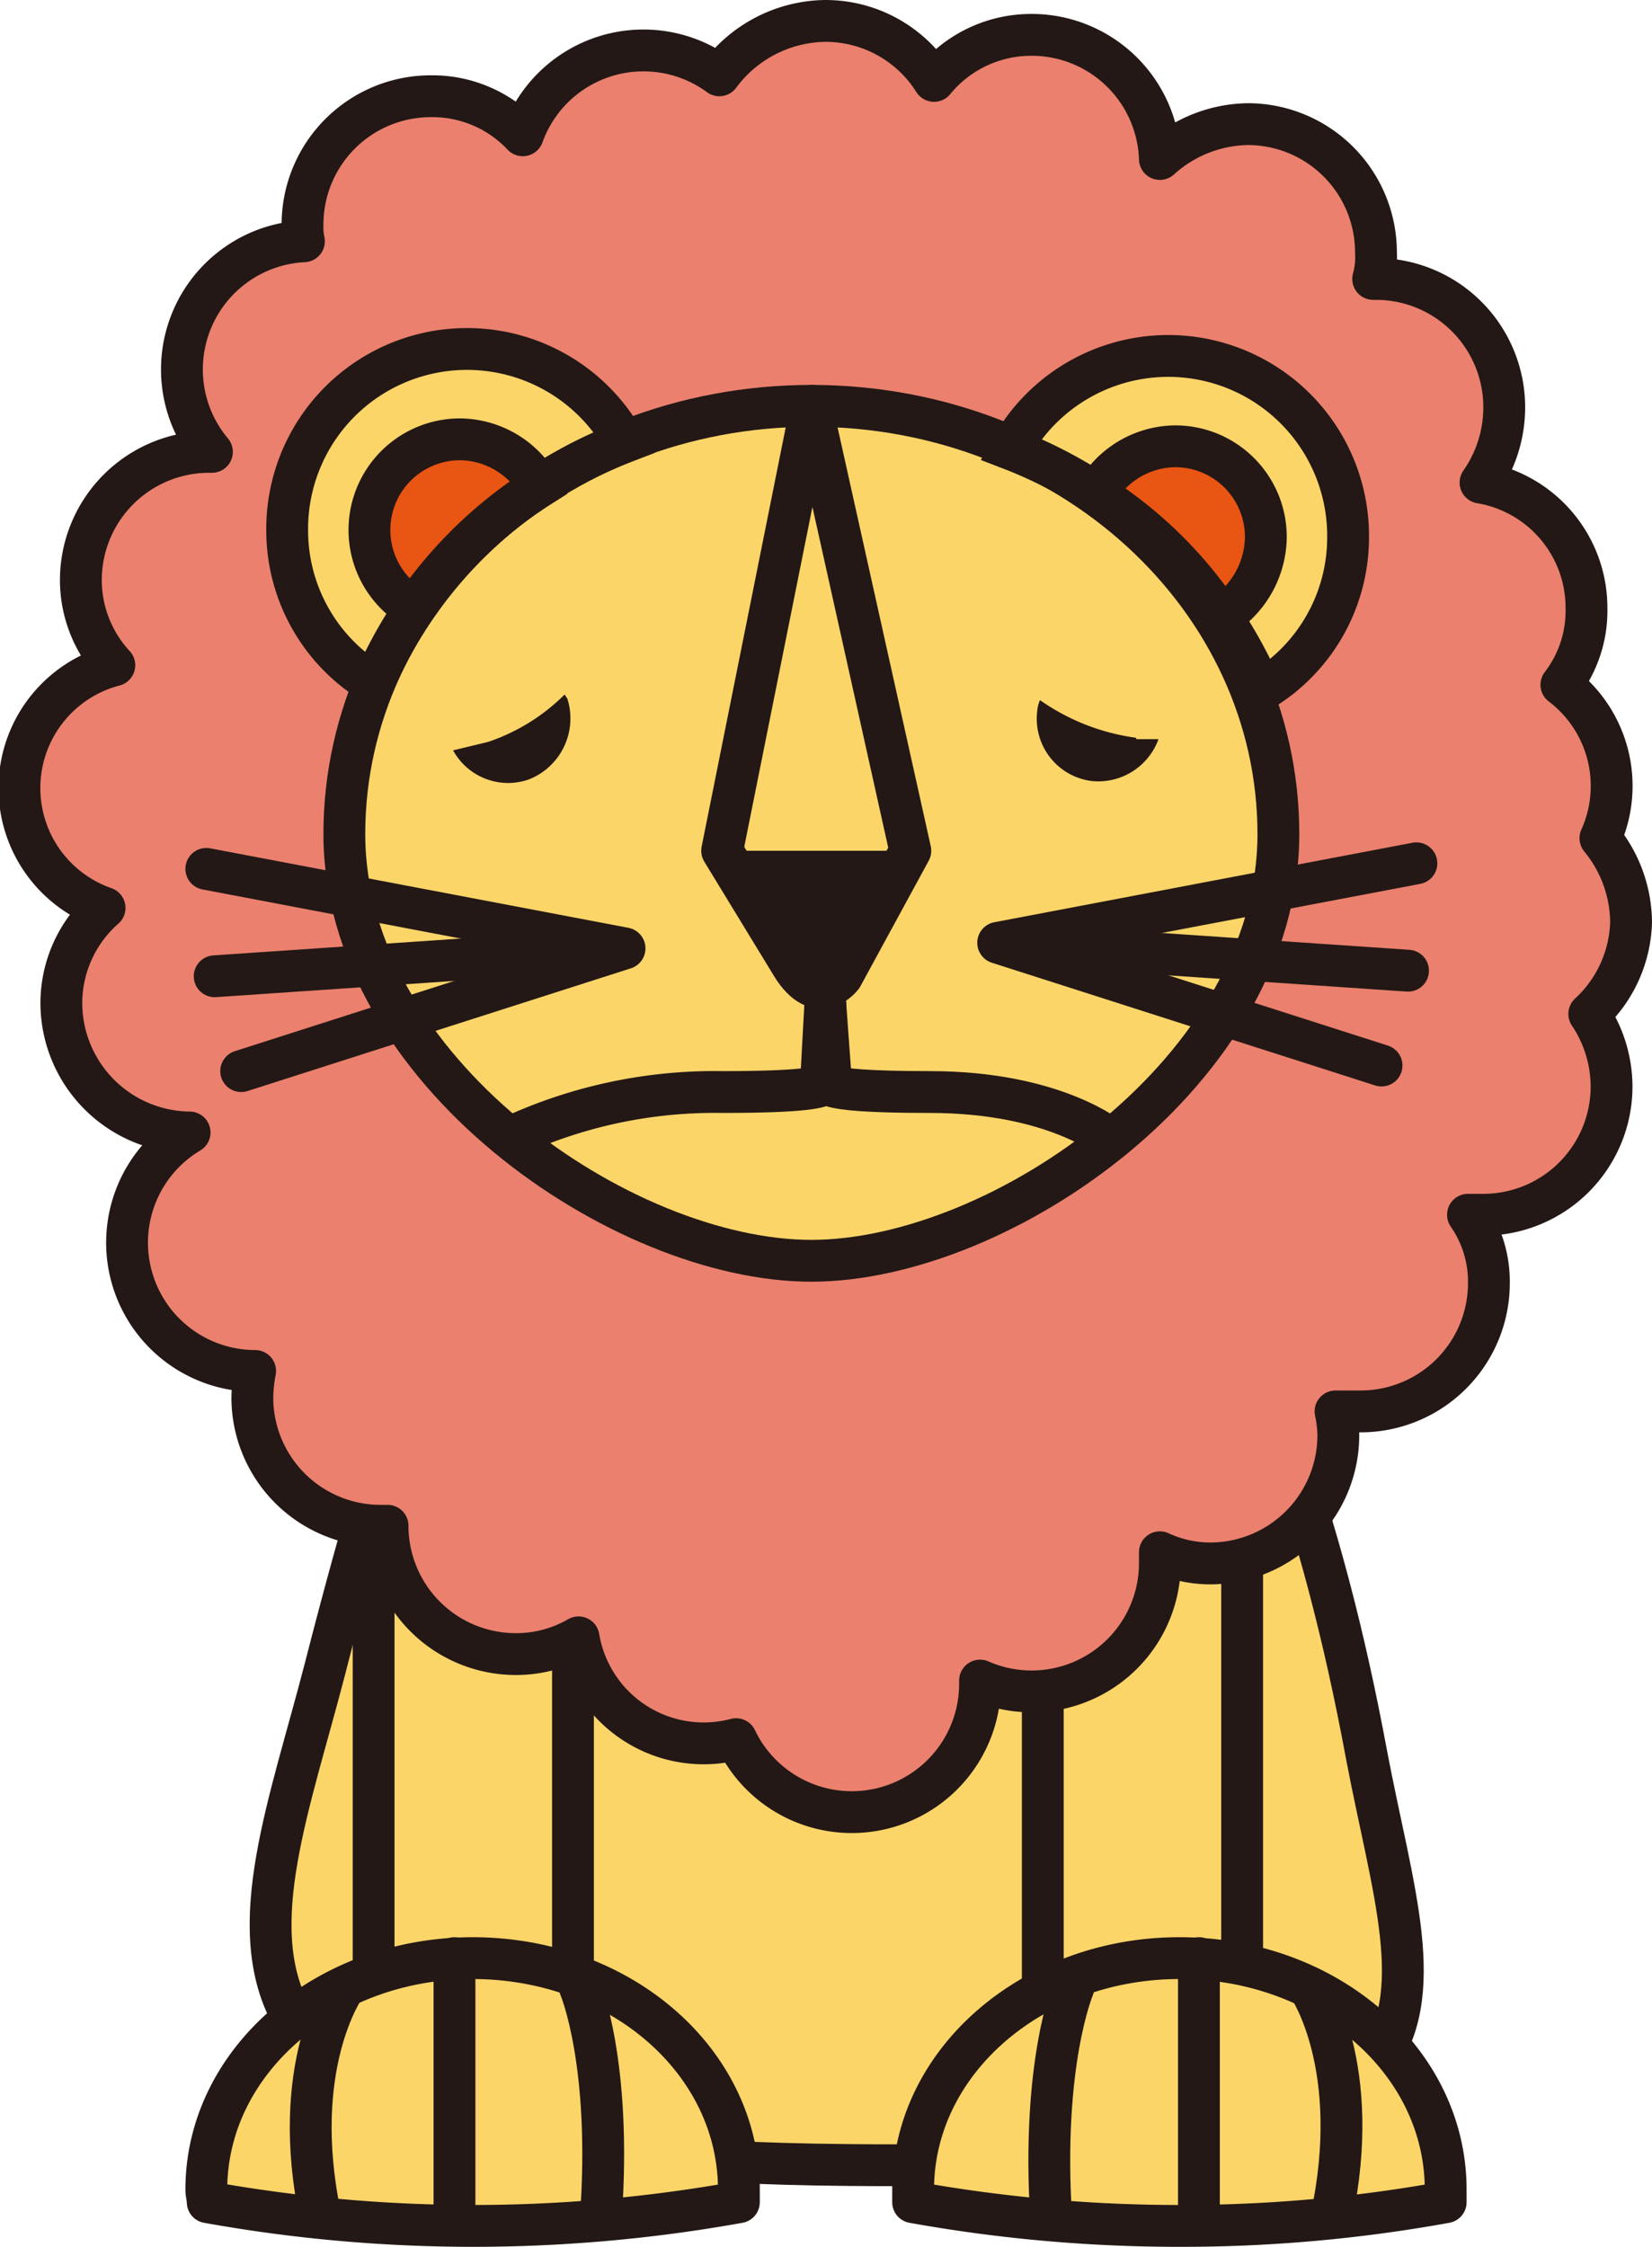 <svg xmlns="http://www.w3.org/2000/svg" width="118.5" height="161.1" viewBox="0 0 118.5 161.1">
  <defs>
    <style>
      .eaf586b9-1959-4227-935b-217bcda3b73f {
        fill: #fcd569;
      }

      .a71b63bb-ed65-412d-a1a6-7189595b96c3, .b1f0eae2-1c0a-4e3f-a143-38b74c81e00a {
        fill: none;
        stroke: #231815;
        stroke-width: 3px;
      }

      .a71b63bb-ed65-412d-a1a6-7189595b96c3 {
        stroke-linecap: round;
        stroke-linejoin: round;
      }

      .e1d4c98a-46c9-49a1-a385-424a40f4f1c5 {
        fill: #eb806e;
      }

      .b1f0eae2-1c0a-4e3f-a143-38b74c81e00a {
        stroke-miterlimit: 10;
      }

      .b5a322bb-8b35-4881-ac0c-ed16e7a5c66e {
        fill: #231815;
      }

      .e66dcb59-6ed9-4200-adf3-426cd6f7fc17 {
        fill: #e95513;
      }
    </style>
  </defs>
  <title>cha-o03</title>
  <g id="e1b2759b-0227-4ea6-9558-8fd4167082ab" data-name="レイヤー 2">
    <g id="b0abce43-2804-42ad-b2cd-8369f21d267a" data-name="レイヤー 31">
      <g>
        <path class="eaf586b9-1959-4227-935b-217bcda3b73f" d="M98,125.7c3.7,19.6,10.9,30.4-39.6,29.5C10,154.3,18.3,139,23.3,119.7,33.9,78.3,41,72.2,59.8,72.3S91.7,91.8,98,125.7"/>
        <path class="a71b63bb-ed65-412d-a1a6-7189595b96c3" d="M98,125.7c3.7,19.6,10.9,30.4-39.6,29.5C10,154.3,18.3,139,23.3,119.7,33.9,78.3,41,72.2,59.8,72.3S91.7,91.8,98,125.7Z"/>
        <rect class="eaf586b9-1959-4227-935b-217bcda3b73f" x="26.8" y="103.9" width="14.3" height="51.17"/>
        <rect class="a71b63bb-ed65-412d-a1a6-7189595b96c3" x="26.8" y="103.9" width="14.3" height="51.17"/>
        <rect class="eaf586b9-1959-4227-935b-217bcda3b73f" x="74.8" y="103.9" width="14.3" height="51.17"/>
        <rect class="a71b63bb-ed65-412d-a1a6-7189595b96c3" x="74.8" y="103.9" width="14.3" height="51.17"/>
        <path class="eaf586b9-1959-4227-935b-217bcda3b73f" d="M33.9,140.4c-10.5,0-19.1,7.4-19.1,16.6,0,.3.1.6.1.9a107.6,107.6,0,0,0,38.1,0V157c0-9.2-8.5-16.6-19.1-16.6"/>
        <path class="a71b63bb-ed65-412d-a1a6-7189595b96c3" d="M33.9,140.4c-10.5,0-19.1,7.4-19.1,16.6,0,.3.1.6.1.9a107.6,107.6,0,0,0,38.1,0V157C53,147.8,44.5,140.4,33.9,140.4Z"/>
        <path class="eaf586b9-1959-4227-935b-217bcda3b73f" d="M24.7,142.5s-4,5.7-1.7,16.5"/>
        <path class="a71b63bb-ed65-412d-a1a6-7189595b96c3" d="M24.7,142.5s-4,5.7-1.7,16.5"/>
        <line class="eaf586b9-1959-4227-935b-217bcda3b73f" x1="32.6" y1="140.4" x2="32.6" y2="159"/>
        <line class="a71b63bb-ed65-412d-a1a6-7189595b96c3" x1="32.6" y1="140.4" x2="32.6" y2="159"/>
        <path class="eaf586b9-1959-4227-935b-217bcda3b73f" d="M41.6,142.5s2.3,5.4,1.5,16.5"/>
        <path class="a71b63bb-ed65-412d-a1a6-7189595b96c3" d="M41.6,142.5s2.3,5.4,1.5,16.5"/>
        <path class="eaf586b9-1959-4227-935b-217bcda3b73f" d="M84.6,140.4c10.6,0,19.1,7.4,19.1,16.6v.9a106,106,0,0,1-19.1,1.7,107.7,107.7,0,0,1-19.1-1.7V157c0-9.2,8.6-16.6,19.1-16.6"/>
        <path class="a71b63bb-ed65-412d-a1a6-7189595b96c3" d="M84.6,140.4c10.6,0,19.1,7.4,19.1,16.6v.9a106,106,0,0,1-19.1,1.7,107.7,107.7,0,0,1-19.1-1.7V157C65.5,147.8,74.1,140.4,84.6,140.4Z"/>
        <path class="eaf586b9-1959-4227-935b-217bcda3b73f" d="M93.9,142.5s3.9,5.7,1.6,16.5"/>
        <path class="a71b63bb-ed65-412d-a1a6-7189595b96c3" d="M93.9,142.5s3.9,5.7,1.6,16.5"/>
        <line class="eaf586b9-1959-4227-935b-217bcda3b73f" x1="86" y1="140.4" x2="86" y2="159"/>
        <line class="a71b63bb-ed65-412d-a1a6-7189595b96c3" x1="86" y1="140.4" x2="86" y2="159"/>
        <path class="eaf586b9-1959-4227-935b-217bcda3b73f" d="M77,142.5s-2.3,5.4-1.6,16.5"/>
        <path class="a71b63bb-ed65-412d-a1a6-7189595b96c3" d="M77,142.5s-2.3,5.4-1.6,16.5"/>
        <path class="e1d4c98a-46c9-49a1-a385-424a40f4f1c5" d="M117,66.1a9.6,9.6,0,0,0-2.2-6,9.1,9.1,0,0,0-2.8-11,8.7,8.7,0,0,0,1.8-5.5,9.1,9.1,0,0,0-7.6-9,9.4,9.4,0,0,0,1.7-5.4A9.2,9.2,0,0,0,98.7,20h-.2a5.8,5.8,0,0,0,.2-1.9,9.2,9.2,0,0,0-9.2-9.2,9.6,9.6,0,0,0-6.3,2.5A9.2,9.2,0,0,0,74,2.5a9,9,0,0,0-7,3.3,9.2,9.2,0,0,0-7.8-4.3,9.6,9.6,0,0,0-7.6,3.9A9.2,9.2,0,0,0,37.5,9.7a8.9,8.9,0,0,0-6.6-2.8,9.2,9.2,0,0,0-9.2,9.2,4.9,4.9,0,0,0,.1,1.2,9.2,9.2,0,0,0-6.6,15.1H15a9.2,9.2,0,0,0-9.2,9.2,9,9,0,0,0,2.4,6.1,9.1,9.1,0,0,0-.7,17.4A9.1,9.1,0,0,0,4.4,72a9.3,9.3,0,0,0,9.2,9.2,9.2,9.2,0,0,0,4.6,17.1h.1a11.1,11.1,0,0,0-.2,1.9,9.2,9.2,0,0,0,9.2,9.2h.5a9.2,9.2,0,0,0,9.2,9.2,8.9,8.9,0,0,0,4.5-1.2,9.1,9.1,0,0,0,11.3,7.3,9.2,9.2,0,0,0,17.5-3.9v-.3a9.2,9.2,0,0,0,12.9-8.4v-.8a8.6,8.6,0,0,0,3.6.8,9.2,9.2,0,0,0,9.2-9.2,8.8,8.8,0,0,0-.2-1.7h1.8a9.2,9.2,0,0,0,9.2-9.2,8.4,8.4,0,0,0-1.5-4.9h1.1a9.2,9.2,0,0,0,9.2-9.2,9.4,9.4,0,0,0-1.6-5.2,9.3,9.3,0,0,0,3-6.7"/>
        <path class="a71b63bb-ed65-412d-a1a6-7189595b96c3" d="M117,66.1a9.6,9.6,0,0,0-2.2-6,9.1,9.1,0,0,0-2.8-11,8.7,8.7,0,0,0,1.8-5.5,9.1,9.1,0,0,0-7.6-9,9.4,9.4,0,0,0,1.7-5.4A9.2,9.2,0,0,0,98.7,20h-.2a5.8,5.8,0,0,0,.2-1.9,9.2,9.2,0,0,0-9.2-9.2,9.6,9.6,0,0,0-6.3,2.5A9.2,9.2,0,0,0,74,2.5a9,9,0,0,0-7,3.3,9.2,9.2,0,0,0-7.8-4.3,9.6,9.6,0,0,0-7.6,3.9A9.2,9.2,0,0,0,37.5,9.7a8.9,8.9,0,0,0-6.6-2.8,9.2,9.2,0,0,0-9.2,9.2,4.9,4.9,0,0,0,.1,1.2,9.2,9.2,0,0,0-6.6,15.1H15a9.2,9.2,0,0,0-9.2,9.2,9,9,0,0,0,2.4,6.1,9.1,9.1,0,0,0-.7,17.4A9.1,9.1,0,0,0,4.4,72a9.3,9.3,0,0,0,9.2,9.2,9.2,9.2,0,0,0,4.6,17.1h.1a11.1,11.1,0,0,0-.2,1.9,9.2,9.2,0,0,0,9.2,9.2h.5a9.2,9.2,0,0,0,9.2,9.2,8.9,8.9,0,0,0,4.5-1.2,9.1,9.1,0,0,0,11.3,7.3,9.2,9.2,0,0,0,17.5-3.9v-.3a9.2,9.2,0,0,0,12.9-8.4v-.8a8.6,8.6,0,0,0,3.6.8,9.2,9.2,0,0,0,9.2-9.2,8.8,8.8,0,0,0-.2-1.7h1.8a9.2,9.2,0,0,0,9.2-9.2,8.4,8.4,0,0,0-1.5-4.9h1.1a9.2,9.2,0,0,0,9.2-9.2,9.4,9.4,0,0,0-1.6-5.2A9.3,9.3,0,0,0,117,66.1Z"/>
        <path class="eaf586b9-1959-4227-935b-217bcda3b73f" d="M91.7,59.8c0,16.9-19.9,30.6-33.5,30.6S24.7,76.7,24.7,59.8s15-30.7,33.5-30.7S91.7,42.9,91.7,59.8"/>
        <path class="b1f0eae2-1c0a-4e3f-a143-38b74c81e00a" d="M91.7,59.8c0,16.9-19.9,30.6-33.5,30.6S24.7,76.7,24.7,59.8s15-30.7,33.5-30.7S91.7,42.9,91.7,59.8Z"/>
        <path class="a71b63bb-ed65-412d-a1a6-7189595b96c3" d="M56.8,69.2l-5-8.2,6.4-31.9L65.3,61l-4.9,9S58.7,72.3,56.8,69.2Z"/>
        <polygon class="b5a322bb-8b35-4881-ac0c-ed16e7a5c66e" points="51.8 61 65.3 61 59 70.8 51.8 61"/>
        <path class="eaf586b9-1959-4227-935b-217bcda3b73f" d="M72.5,32.2a12.9,12.9,0,0,1,24.2,6.3,12.8,12.8,0,0,1-6.2,11,32.2,32.2,0,0,0-18-17.3"/>
        <path class="b1f0eae2-1c0a-4e3f-a143-38b74c81e00a" d="M72.5,32.2a12.9,12.9,0,0,1,24.2,6.3,12.8,12.8,0,0,1-6.2,11A32.2,32.2,0,0,0,72.5,32.2Z"/>
        <path class="eaf586b9-1959-4227-935b-217bcda3b73f" d="M44.8,31.7A12.9,12.9,0,0,0,20.6,38a12.8,12.8,0,0,0,6.2,11,32.2,32.2,0,0,1,18-17.3"/>
        <path class="b1f0eae2-1c0a-4e3f-a143-38b74c81e00a" d="M44.8,31.7A12.9,12.9,0,0,0,20.6,38a12.8,12.8,0,0,0,6.2,11A32.2,32.2,0,0,1,44.8,31.7Z"/>
        <path class="e66dcb59-6ed9-4200-adf3-426cd6f7fc17" d="M29.7,43.6a31.1,31.1,0,0,1,9-8.7A6.6,6.6,0,0,0,33,31.5a6.5,6.5,0,0,0-3.3,12.1"/>
        <path class="b1f0eae2-1c0a-4e3f-a143-38b74c81e00a" d="M29.7,43.6a31.1,31.1,0,0,1,9-8.7A6.6,6.6,0,0,0,33,31.5a6.5,6.5,0,0,0-3.3,12.1Z"/>
        <path class="e66dcb59-6ed9-4200-adf3-426cd6f7fc17" d="M87.6,44.2a30.2,30.2,0,0,0-9-8.8A6.6,6.6,0,0,1,84.3,32a6.5,6.5,0,0,1,6.5,6.5,6.8,6.8,0,0,1-3.2,5.7"/>
        <path class="b1f0eae2-1c0a-4e3f-a143-38b74c81e00a" d="M87.6,44.2a30.2,30.2,0,0,0-9-8.8A6.6,6.6,0,0,1,84.3,32a6.5,6.5,0,0,1,6.5,6.5A6.8,6.8,0,0,1,87.6,44.2Z"/>
        <polyline class="a71b63bb-ed65-412d-a1a6-7189595b96c3" points="14.8 62.3 44.8 68 17.3 76.8"/>
        <line class="a71b63bb-ed65-412d-a1a6-7189595b96c3" x1="15.4" y1="70" x2="40.4" y2="68.3"/>
        <polyline class="a71b63bb-ed65-412d-a1a6-7189595b96c3" points="101.6 61.9 71.6 67.6 99.1 76.4"/>
        <line class="a71b63bb-ed65-412d-a1a6-7189595b96c3" x1="101" y1="69.6" x2="76" y2="67.9"/>
        <path class="a71b63bb-ed65-412d-a1a6-7189595b96c3" d="M36.7,81.5a34.7,34.7,0,0,1,15.1-3.2c9.1,0,7.1-.8,7.1-.8l.3-5.5"/>
        <path class="a71b63bb-ed65-412d-a1a6-7189595b96c3" d="M79.7,81.7s-4-3.4-13-3.4-7.1-.8-7.1-.8L59.2,72"/>
        <path class="b5a322bb-8b35-4881-ac0c-ed16e7a5c66e" d="M35,53.2l-2.5.6a4.5,4.5,0,0,0,5.4,2.1,4.7,4.7,0,0,0,2.8-5.8l-.2-.3A14.2,14.2,0,0,1,35,53.2"/>
        <path class="b5a322bb-8b35-4881-ac0c-ed16e7a5c66e" d="M81.5,52.9a15.6,15.6,0,0,1-6.9-2.7,2.4,2.4,0,0,0-.2.8,4.5,4.5,0,0,0,3.9,5,4.6,4.6,0,0,0,4.8-3H81.5"/>
      </g>
    </g>
  </g>
</svg>
